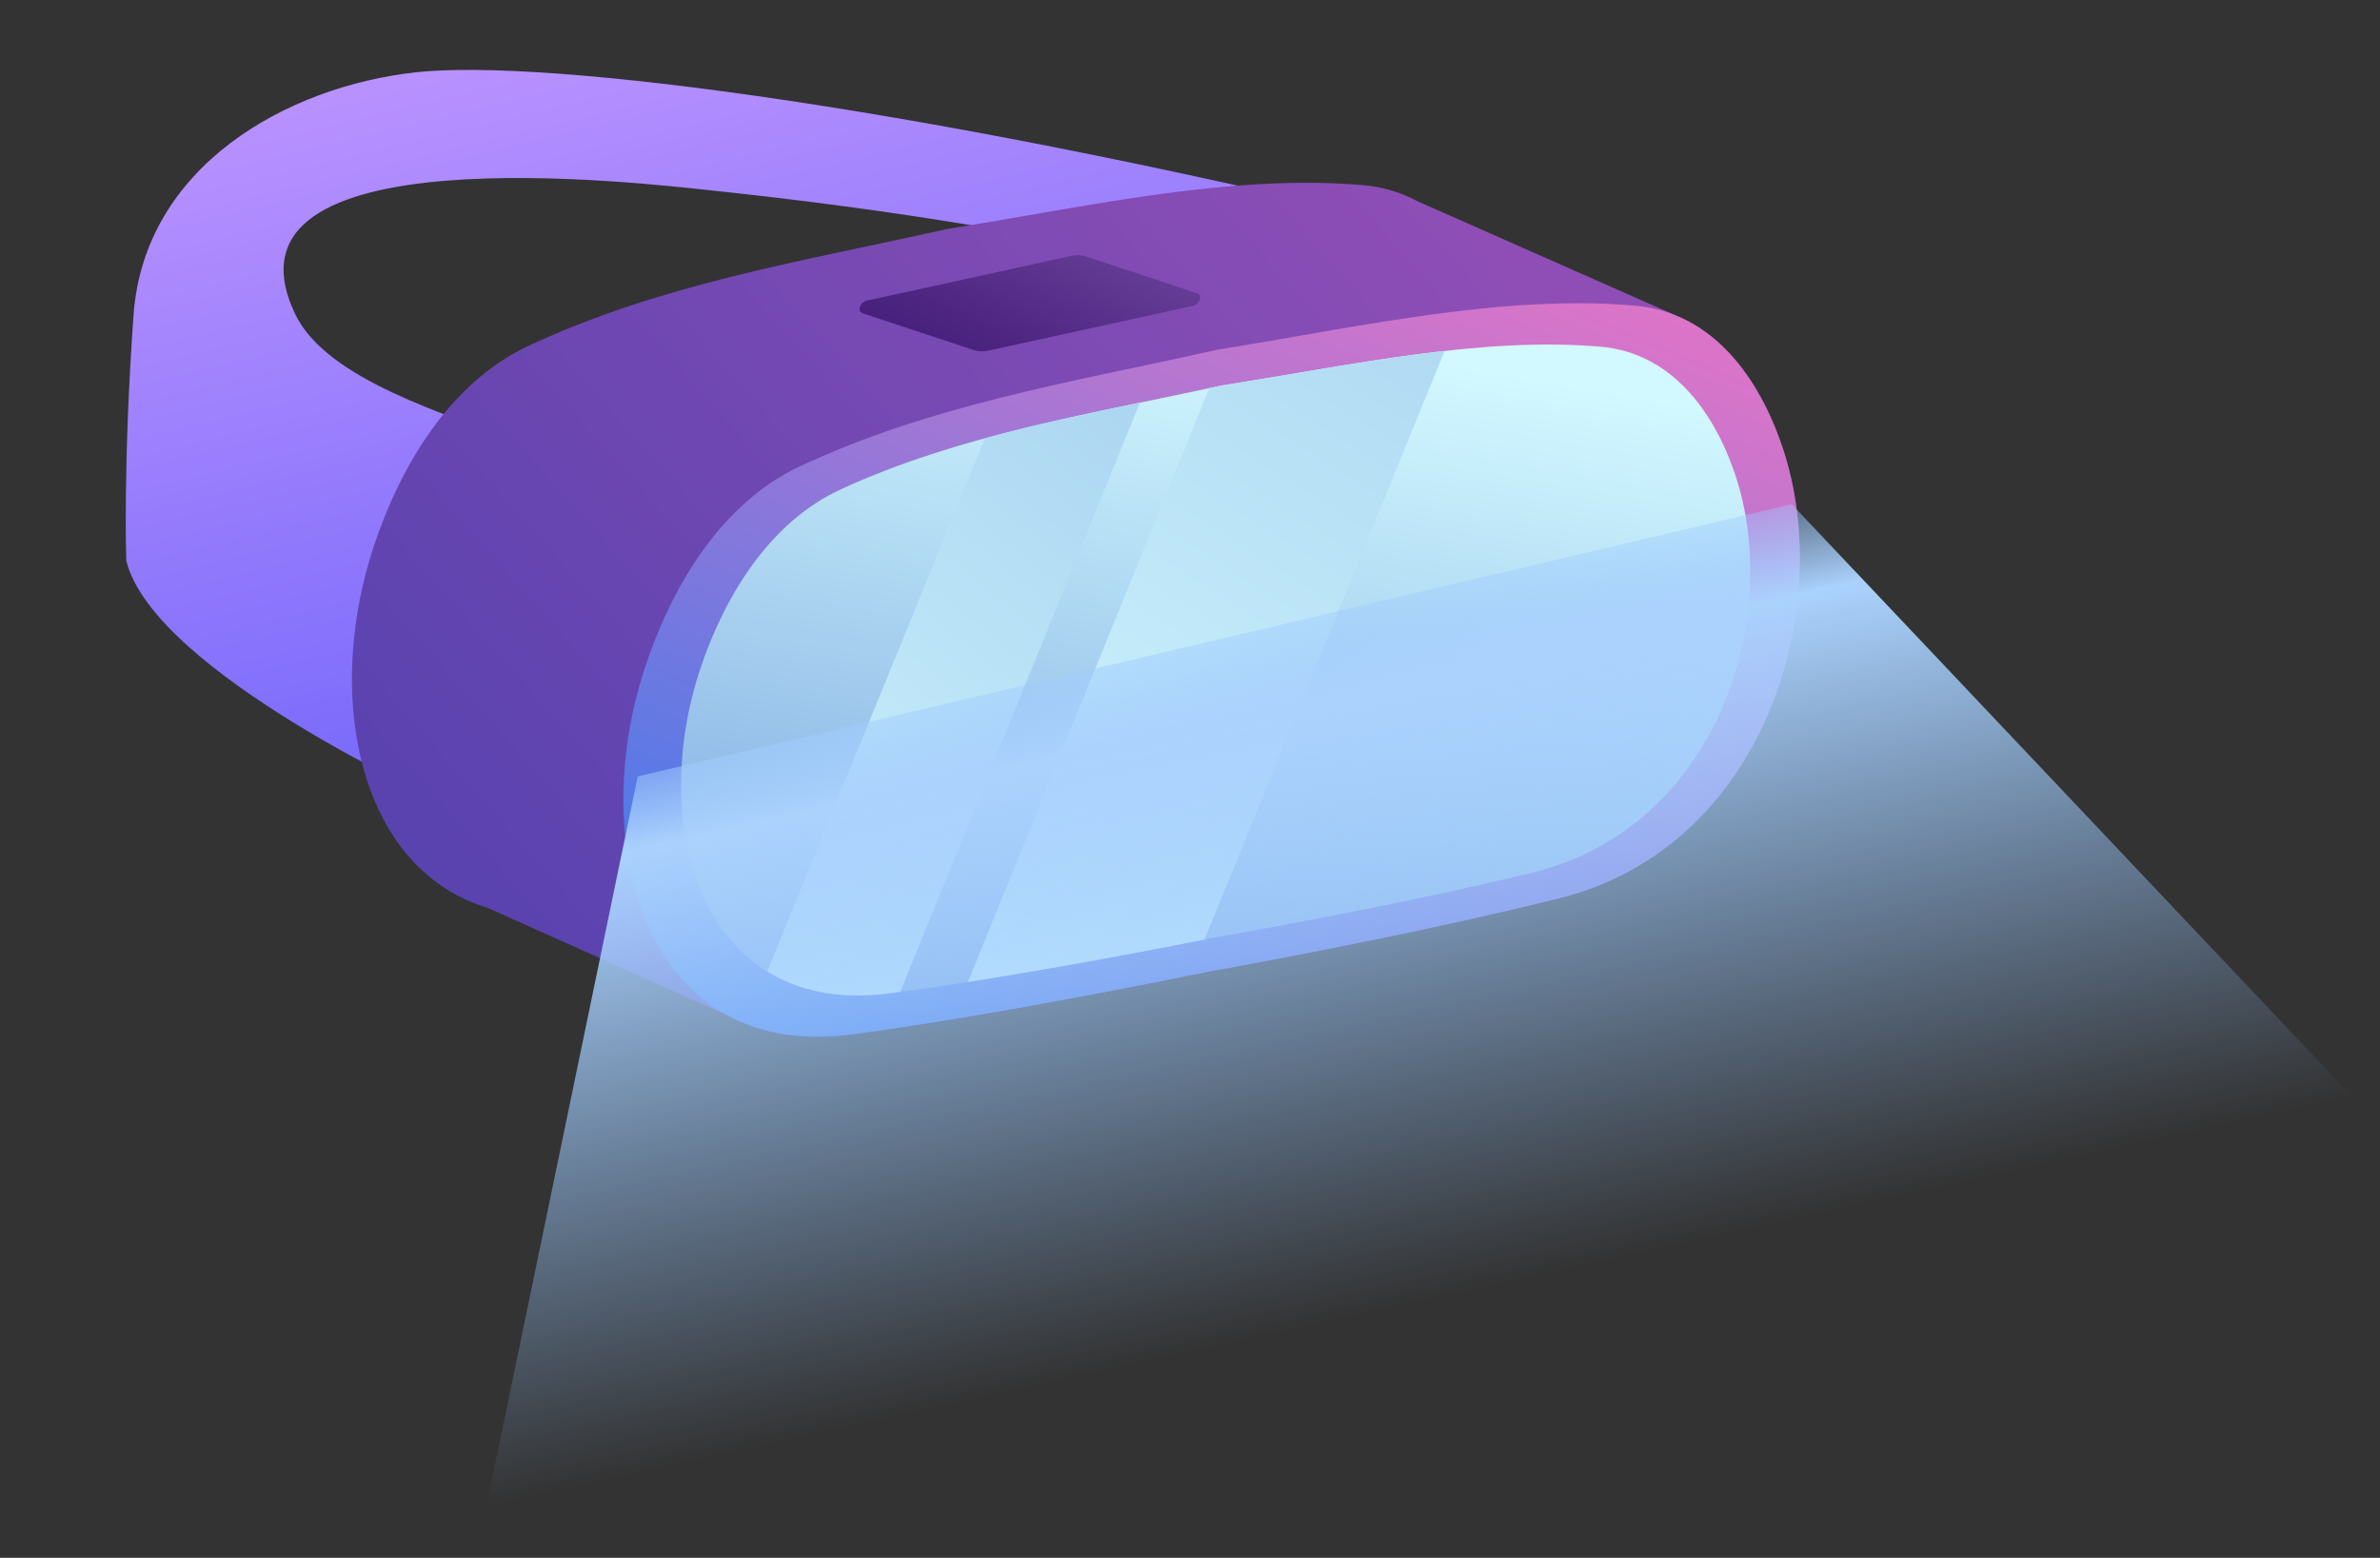 <svg xml:space="preserve" style="max-height: 500px" viewBox="24.533 336.533 223 146" y="0px" x="0px" xmlns:xlink="http://www.w3.org/1999/xlink" xmlns="http://www.w3.org/2000/svg" version="1.1" width="223" height="146">
<rect x="24.533" y="336.533" width="223" height="146" fill="#333333" stroke="none"/>
<symbol viewBox="-165.75 -21.266 671.307 42.533" id="Deleted_Symbol_3">
	<rect height="42.533" width="6.5" style="fill:#F2A774;" y="-21.266" x="-165.75"/>
	<rect height="42.533" width="6.5" style="fill:#F2A774;" y="-21.266" x="-153.25"/>
	<rect height="42.533" width="6.5" style="fill:#F2A774;" y="-21.266" x="-140.75"/>
	<rect height="42.533" width="6.5" style="fill:#F2A774;" y="-21.266" x="-128.25"/>
	<rect height="42.533" width="6.5" style="fill:#F2A774;" y="-21.266" x="-115.75"/>
	<rect height="42.533" width="6.5" style="fill:#F2A774;" y="-21.266" x="-103.25"/>
	<rect height="42.533" width="6.5" style="fill:#F2A774;" y="-21.266" x="-90.75"/>
	<rect height="42.533" width="6.5" style="fill:#F2A774;" y="-21.266" x="-78.25"/>
	<rect height="42.533" width="6.5" style="fill:#F2A774;" y="-21.266" x="-65.75"/>
	<rect height="42.533" width="6.5" style="fill:#F2A774;" y="-21.266" x="-53.25"/>
	<rect height="42.533" width="6.5" style="fill:#F2A774;" y="-21.266" x="-40.75"/>
	<rect height="42.533" width="6.5" style="fill:#F2A774;" y="-21.266" x="-28.25"/>
	<rect height="42.533" width="6.5" style="fill:#F2A774;" y="-21.266" x="-15.75"/>
	<rect height="42.533" width="6.5" style="fill:#F2A774;" y="-21.266" x="-3.25"/>
	<rect height="42.533" width="6.5" style="fill:#F2A774;" y="-21.266" x="9.25"/>
	<rect height="42.533" width="6.5" style="fill:#F2A774;" y="-21.266" x="21.75"/>
	<rect height="42.533" width="6.5" style="fill:#F2A774;" y="-21.266" x="34.25"/>
	<rect height="42.533" width="6.5" style="fill:#F2A774;" y="-21.266" x="46.75"/>
	<rect height="42.533" width="6.5" style="fill:#F2A774;" y="-21.266" x="59.25"/>
	<rect height="42.533" width="6.5" style="fill:#F2A774;" y="-21.266" x="71.75"/>
	<rect height="42.533" width="6.5" style="fill:#F2A774;" y="-21.266" x="84.25"/>
	<rect height="42.533" width="6.5" style="fill:#F2A774;" y="-21.266" x="96.75"/>
	<rect height="42.533" width="6.5" style="fill:#F2A774;" y="-21.266" x="109.25"/>
	<rect height="42.533" width="6.5" style="fill:#F2A774;" y="-21.266" x="121.75"/>
	<rect height="42.533" width="6.5" style="fill:#F2A774;" y="-21.266" x="134.25"/>
	<rect height="42.533" width="6.5" style="fill:#F2A774;" y="-21.266" x="146.75"/>
	<rect height="42.533" width="6.5" style="fill:#F2A774;" y="-21.266" x="159.25"/>
	<rect height="42.533" width="6.5" style="fill:#F2A774;" y="-21.266" x="174.057"/>
	<rect height="42.533" width="6.5" style="fill:#F2A774;" y="-21.266" x="186.557"/>
	<rect height="42.533" width="6.5" style="fill:#F2A774;" y="-21.266" x="199.057"/>
	<rect height="42.533" width="6.5" style="fill:#F2A774;" y="-21.266" x="211.557"/>
	<rect height="42.533" width="6.5" style="fill:#F2A774;" y="-21.266" x="224.057"/>
	<rect height="42.533" width="6.5" style="fill:#F2A774;" y="-21.266" x="236.557"/>
	<rect height="42.533" width="6.5" style="fill:#F2A774;" y="-21.266" x="249.057"/>
	<rect height="42.533" width="6.5" style="fill:#F2A774;" y="-21.266" x="261.557"/>
	<rect height="42.533" width="6.5" style="fill:#F2A774;" y="-21.266" x="274.057"/>
	<rect height="42.533" width="6.5" style="fill:#F2A774;" y="-21.266" x="286.557"/>
	<rect height="42.533" width="6.5" style="fill:#F2A774;" y="-21.266" x="299.057"/>
	<rect height="42.533" width="6.5" style="fill:#F2A774;" y="-21.266" x="311.557"/>
	<rect height="42.533" width="6.5" style="fill:#F2A774;" y="-21.266" x="324.057"/>
	<rect height="42.533" width="6.5" style="fill:#F2A774;" y="-21.266" x="336.557"/>
	<rect height="42.533" width="6.5" style="fill:#F2A774;" y="-21.266" x="349.057"/>
	<rect height="42.533" width="6.5" style="fill:#F2A774;" y="-21.266" x="361.557"/>
	<rect height="42.533" width="6.5" style="fill:#F2A774;" y="-21.266" x="374.057"/>
	<rect height="42.533" width="6.5" style="fill:#F2A774;" y="-21.266" x="386.557"/>
	<rect height="42.533" width="6.5" style="fill:#F2A774;" y="-21.266" x="399.057"/>
	<rect height="42.533" width="6.5" style="fill:#F2A774;" y="-21.266" x="411.557"/>
	<rect height="42.533" width="6.5" style="fill:#F2A774;" y="-21.266" x="424.057"/>
	<rect height="42.533" width="6.5" style="fill:#F2A774;" y="-21.266" x="436.557"/>
	<rect height="42.533" width="6.5" style="fill:#F2A774;" y="-21.266" x="449.057"/>
	<rect height="42.533" width="6.5" style="fill:#F2A774;" y="-21.266" x="461.557"/>
	<rect height="42.533" width="6.5" style="fill:#F2A774;" y="-21.266" x="474.057"/>
	<rect height="42.533" width="6.5" style="fill:#F2A774;" y="-21.266" x="486.557"/>
	<rect height="42.533" width="6.5" style="fill:#F2A774;" y="-21.266" x="499.057"/>
</symbol>
<g id="BACKGROUND">
	
</g>
<g id="OBJECTS">
	<g>
		<g>
				<linearGradient y2="399.709" x2="105.372" y1="318.506" x1="85.805" gradientUnits="userSpaceOnUse" id="SVGID_00000067219172421606376700000003129928885400379052_">
				<stop style="stop-color:#CB9DFF" offset="0"/>
				<stop style="stop-color:#796AFB" offset="0.989"/>
			</linearGradient>
			<path d="M133.276,361.095&#10;&#9;&#9;&#9;&#9;c0.032,0.007,28.733-2.102,28.733-2.102c-50.263-12.493-86.423-17.011-98.505-15.685c-12.082,1.326-25.462,8.796-26.459,22.757&#10;&#9;&#9;&#9;&#9;c-0.998,13.961-0.679,23.026-0.679,23.026c2.624,10.476,29.542,22.578,29.542,22.578s7.569-12.835,7.798-20.614&#10;&#9;&#9;&#9;&#9;c0.229-7.779-1.288-13.296-1.288-13.296c-5.581-2.344-17.238-5.519-20.231-11.797c-8.203-17.208,32.696-12.251,39.285-11.551&#10;&#9;&#9;&#9;&#9;C105.417,355.892,119.532,357.993,133.276,361.095z" style="fill:url(#SVGID_00000067219172421606376700000003129928885400379052_);"/>
			
				<linearGradient y2="446.448" x2="65.906" y1="358.312" x1="165.259" gradientUnits="userSpaceOnUse" id="SVGID_00000031898655860576518930000005403977083728872362_">
				<stop style="stop-color:#8F4EB6" offset="0"/>
				<stop style="stop-color:#5141AE" offset="0.995"/>
			</linearGradient>
			<path d="M191.575,378.538&#10;&#9;&#9;&#9;&#9;c-1.753-5.258-4.907-10.298-9.918-12.393v0l-0.003-0.002c-0.047-0.02-0.093-0.043-0.141-0.062l-24.198-10.701l0,0&#10;&#9;&#9;&#9;&#9;c-1.493-0.796-3.162-1.328-5.035-1.491c-12.122-1.055-25.3,1.872-37.843,3.918c-0.406,0.066-0.813,0.135-1.219,0.202&#10;&#9;&#9;&#9;&#9;c-0.407,0.089-0.814,0.177-1.22,0.268c-12.557,2.789-25.72,4.935-37.974,10.685c-7.441,3.491-12.04,11.406-14.484,18.819&#10;&#9;&#9;&#9;&#9;c-4.11,12.467-2.061,26.484,6.846,32.096l-0.005,0.011l0.085,0.038c1.151,0.716,2.416,1.29,3.796,1.704l22.787,10.233&#10;&#9;&#9;&#9;&#9;c3.052,1.556,6.807,2.208,11.305,1.61c14.203-1.89,33.156-5.83,33.156-5.83s0.011-0.002,0.013-0.003&#10;&#9;&#9;&#9;&#9;c0.002,0,0.013-0.003,0.013-0.003s18.941-3.358,33.177-6.945C189.898,415.857,196.567,393.516,191.575,378.538z" style="fill:url(#SVGID_00000031898655860576518930000005403977083728872362_);"/>
			
				<linearGradient y2="471.591" x2="107.683" y1="351.58" x1="158.558" gradientUnits="userSpaceOnUse" id="SVGID_00000088116719155043469480000011049453564269656752_">
				<stop style="stop-color:#E474C6" offset="0"/>
				<stop style="stop-color:#0E7CF7" offset="0.989"/>
			</linearGradient>
			<path d="M191.575,378.538&#10;&#9;&#9;&#9;&#9;c-2.174-6.523-6.501-12.719-13.862-13.359c-12.122-1.055-25.3,1.872-37.843,3.918c-0.406,0.066-0.813,0.135-1.219,0.202&#10;&#9;&#9;&#9;&#9;c-0.407,0.089-0.814,0.177-1.22,0.268c-12.557,2.789-25.72,4.935-37.973,10.685c-7.441,3.491-12.04,11.406-14.484,18.819&#10;&#9;&#9;&#9;&#9;c-5.611,17.02,0.24,36.951,19.381,34.404c14.203-1.89,33.155-5.83,33.155-5.83s0.011-0.002,0.013-0.002&#10;&#9;&#9;&#9;&#9;c0.002,0,0.013-0.003,0.013-0.003s18.941-3.358,33.177-6.945C189.898,415.857,196.567,393.516,191.575,378.538z" style="fill:url(#SVGID_00000088116719155043469480000011049453564269656752_);"/>
			
				<linearGradient y2="456.537" x2="128.887" y1="367.833" x1="143.888" gradientUnits="userSpaceOnUse" id="SVGID_00000074418002887947761600000010258221430137254549_">
				<stop style="stop-color:#D2F9FF" offset="0"/>
				<stop style="stop-color:#618DD6" offset="0.995"/>
			</linearGradient>
			<path d="M187.076,380.893&#10;&#9;&#9;&#9;&#9;c-1.979-5.793-5.914-11.296-12.604-11.868c-11.018-0.942-22.994,1.652-34.394,3.463c-0.369,0.059-0.739,0.119-1.108,0.179&#10;&#9;&#9;&#9;&#9;c-0.37,0.079-0.74,0.157-1.109,0.237c-11.412,2.471-23.375,4.372-34.51,9.472c-6.762,3.097-10.939,10.123-13.157,16.704&#10;&#9;&#9;&#9;&#9;c-5.093,15.111,0.234,32.811,17.629,30.557c12.908-1.673,30.133-5.164,30.133-5.164s0.01-0.002,0.012-0.002&#10;&#9;&#9;&#9;&#9;c0.002,0,0.012-0.002,0.012-0.002s17.214-2.974,30.152-6.154C185.567,414.031,191.619,394.195,187.076,380.893z" style="fill:url(#SVGID_00000074418002887947761600000010258221430137254549_);"/>
			
				<linearGradient y2="379.405" x2="113.982" y1="353.316" x1="126.701" gradientUnits="userSpaceOnUse" id="SVGID_00000168831245393030457640000005980160741480234156_">
				<stop style="stop-color:#6F469E" offset="0"/>
				<stop style="stop-color:#360F6E" offset="1"/>
			</linearGradient>
			<path d="M136.699,364.021l-10.427-3.457&#10;&#9;&#9;&#9;&#9;c-0.411-0.136-0.89-0.151-1.387-0.042l-19.113,4.182c-0.667,0.146-0.969,1.003-0.418,1.186l10.427,3.456&#10;&#9;&#9;&#9;&#9;c0.411,0.136,0.89,0.151,1.387,0.042l19.114-4.182C136.948,365.06,137.25,364.203,136.699,364.021z" style="fill:url(#SVGID_00000168831245393030457640000005980160741480234156_);"/>
			<g>
				
					<linearGradient y2="204.276" x2="260.184" y1="432.814" x1="116.147" gradientUnits="userSpaceOnUse" id="SVGID_00000121257648440680384530000004716261417435232439_">
					<stop style="stop-color:#D2F9FF" offset="0"/>
					<stop style="stop-color:#A0CAED" offset="0.436"/>
					<stop style="stop-color:#618DD6" offset="0.995"/>
				</linearGradient>
				<path d="M140.077,372.488&#10;&#9;&#9;&#9;&#9;&#9;c-0.369,0.059-0.738,0.119-1.108,0.179c-0.37,0.079-0.74,0.157-1.109,0.237c-0.007,0.001-0.014,0.003-0.02,0.004l-22.615,55.658&#10;&#9;&#9;&#9;&#9;&#9;c9.788-1.536,19.752-3.498,22.169-3.98l22.494-55.161C153.287,370.167,146.588,371.454,140.077,372.488z" style="fill:url(#SVGID_00000121257648440680384530000004716261417435232439_);"/>
				
					<linearGradient y2="259.143" x2="229.662" y1="434.919" x1="87.475" gradientUnits="userSpaceOnUse" id="SVGID_00000126285992732536337600000015206809497346965403_">
					<stop style="stop-color:#D2F9FF" offset="0"/>
					<stop style="stop-color:#618DD6" offset="0.995"/>
				</linearGradient>
				<path d="M116.811,377.613l-20.39,49.966&#10;&#9;&#9;&#9;&#9;&#9;c2.959,1.825,6.744,2.663,11.402,2.059c0.349-0.045,0.702-0.092,1.057-0.14l22.455-55.227&#10;&#9;&#9;&#9;&#9;&#9;C126.51,375.268,121.636,376.293,116.811,377.613z" style="fill:url(#SVGID_00000126285992732536337600000015206809497346965403_);"/>
			</g>
		</g>
		
			<linearGradient y2="473.803" x2="160.215" y1="388.717" x1="141.508" gradientUnits="userSpaceOnUse" id="SVGID_00000039116310738733699160000003453409206921619388_">
			<stop style="stop-color:#95C5FF;stop-opacity:0" offset="0"/>
			<stop style="stop-color:#ABD2FD" offset="0.167"/>
			<stop style="stop-color:#9CC9FE;stop-opacity:0.453" offset="0.526"/>
			<stop style="stop-color:#95C5FF;stop-opacity:0" offset="0.823"/>
		</linearGradient>
		<polygon points="84.287,409.3 67.243,491.508 &#10;&#9;&#9;&#9;250.88,445.602 192.408,383.789" style="fill:url(#SVGID_00000039116310738733699160000003453409206921619388_);"/>
	</g>
	</g>
</svg>